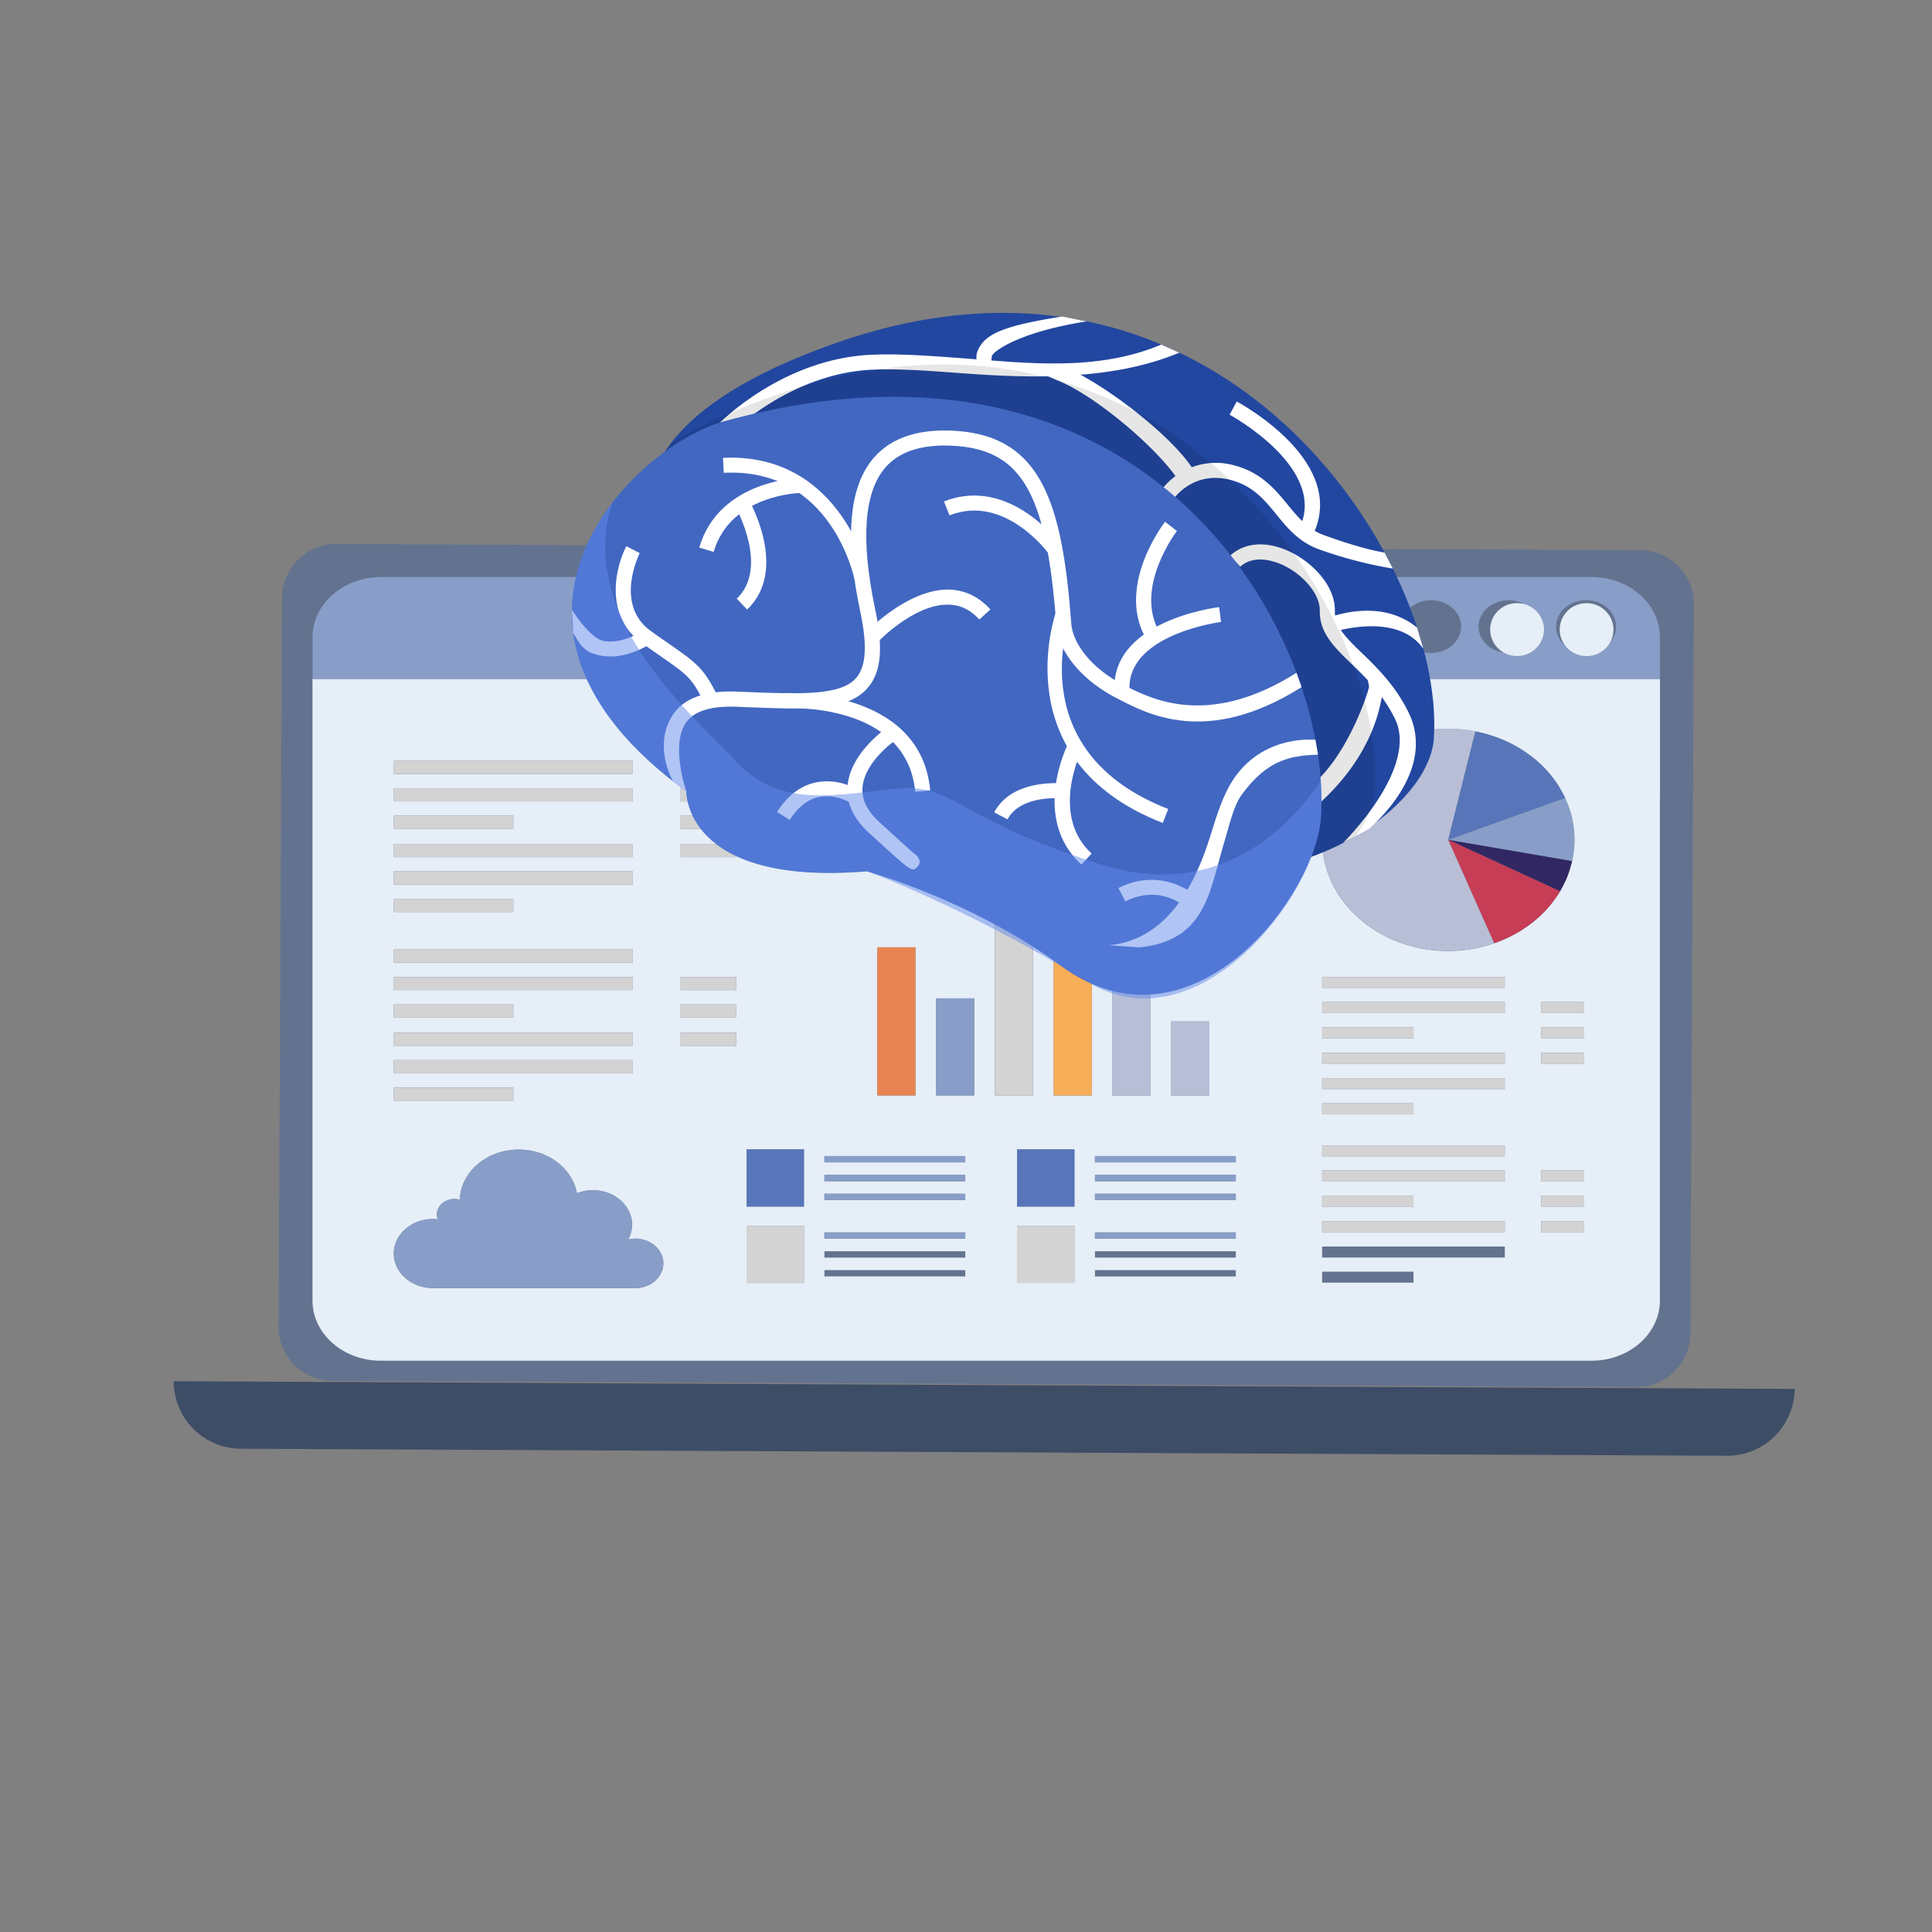 <svg width="50" height="50" fill="none" xmlns="http://www.w3.org/2000/svg"><rect width="100%" height="100%" fill="#808080" stroke="none"/><path d="M12.192 36.102c.642.128 1.285.249 1.93.364h.675l-2.603-.364h-.002z" fill="#BFD2FF"/><path d="M42.343 35.896 8.6 35.736a1.402 1.402 0 0 1-.986-.414 1.393 1.393 0 0 1-.405-.987l.09-18.87a1.397 1.397 0 0 1 1.404-1.387l33.743.161c.772.004 1.396.631 1.392 1.4l-.09 18.87a1.397 1.397 0 0 1-1.404 1.387z" fill="#63738F"/><path d="M25.74 14.598a.167.167 0 1 1-.334-.002.167.167 0 0 1 .335.002z" fill="#333842"/><path d="m46.445 35.945-41.949-.199a1.743 1.743 0 0 0 1.736 1.747l38.46.182a1.743 1.743 0 0 0 1.753-1.73z" fill="#3E4D66"/><path d="M42.96 20.663V17.57H8.087v16.085c0 .862.793 1.56 1.771 1.56h31.329c.978 0 1.771-.698 1.771-1.56V20.663zm-8.743 5.92h2.364v.286h-2.364v-.285zm0 1.97h2.364v.284h-2.364v-.285zm0 2.39h2.364v.284h-2.364v-.285zM10.192 19.69h6.186v.34h-6.186v-.34zm0 .71h6.186v.341h-6.186v-.34zm0 .711h3.093v.34h-3.093v-.34zm0 .731h6.186v.34h-6.186v-.34zm0 .71h6.186v.341h-6.186v-.34zm0 .712h3.093v.34h-3.093v-.34zm0 1.309h6.186v.34h-6.186v-.34zm0 .71h6.186v.34h-6.186v-.34zm0 .711h3.093v.34h-3.093v-.34zm0 .73h6.186v.341h-6.186v-.34zm0 .712h6.186v.34h-6.186v-.34zm0 .71h3.093v.34h-3.093v-.34zm6.248 5.19h-5.233c-.56 0-1.015-.4-1.015-.894s.454-.894 1.015-.894c.043 0 .084.006.125.011a.356.356 0 0 1-.025-.127c0-.223.205-.403.457-.403.047 0 .092.009.135.02.028-.72.7-1.297 1.525-1.297.76 0 1.389.49 1.506 1.13.131-.052.271-.079.413-.079.56 0 1.015.4 1.015.894a.798.798 0 0 1-.1.382.803.803 0 0 1 .182-.023c.401 0 .727.286.727.64 0 .354-.325.64-.727.64zm2.608-6.27h-1.433v-.341h1.433v.34zm0-.731h-1.433v-.34h1.433v.34zm0-.711h-1.433v-.34h1.433v.34zm0-3.441h-1.433v-.34h1.433v.34zm0-.731h-1.433v-.34h1.433v.34zm0-.71h-1.433v-.341h1.433v.34zm1.757 12.46H19.32v-1.48h1.486v1.48zm0-1.976H19.32v-1.48h1.486v1.48zm4.176 1.808h-3.645v-.163h3.645v.163zm0-.488h-3.645v-.164h3.645v.164zm0-.488h-3.645v-.164h3.645v.164zm0-1h-3.645v-.163h3.645v.163zm0-.488h-3.645v-.163h3.645v.163zm0-.488h-3.645v-.163h3.645v.163zm-2.277-1.731v-3.833h.987v3.833h-.987zm2.51 0h-.989v-2.513h.988v2.513zm2.593 4.85H26.32v-1.48h1.486v1.48zm-2.06-4.85v-5.25h.988v5.25h-.988zm2.06 2.875H26.32v-1.48h1.486v1.48zm.45-2.875h-.988v-3.833h.987v3.833zm3.725 4.683h-3.645v-.163h3.645v.163zm0-.488h-3.645v-.164h3.645v.164zm0-.488h-3.645v-.164h3.645v.164zm0-1h-3.645v-.163h3.645v.163zm0-.488h-3.645v-.163h3.645v.163zm0-.488h-3.645v-.163h3.645v.163zm-3.192-1.731v-3.026h.988v3.026h-.988zm1.522 0v-1.917h.988v1.917h-.988zm1.67-6.246h-.987v-.5L29 20.96v.178h-.987v-.197l-2.372.683v.482h-.988v-.49l-2.188-.666v.188h-.988v-.87h.988v.49l2.188.667v-.188h.988v.197l2.372-.683v-.482H29v.499l1.994.647v-.178h.987v.87zm4.599 11.09h-2.364v-.285h2.364v.285zm2.363-.65h-4.727v-.285h4.727v.284zm0-.65h-4.727v-.285h4.727v.284zm0-1.32h-4.727v-.284h4.727v.285zm0-.65h-4.727v-.284h4.727v.285zm0-1.739h-4.727v-.285h4.727v.285zm0-.65h-4.727v-.285h4.727v.285zm0-1.319h-4.727v-.284h4.727v.284zm0-.65h-4.727v-.284h4.727v.284zm.741-1.713-.041.033a3.23 3.23 0 0 1-.188.136l-.038.025a3.328 3.328 0 0 1-.209.125l-.031.017c-.075.04-.152.078-.23.114l-.02.008a3.645 3.645 0 0 1-1.446.3c-1.803 0-3.265-1.287-3.265-2.876 0-1.588 1.462-2.875 3.265-2.875.242 0 .476.025.703.069h.001a3.482 3.482 0 0 1 .906.307c.137.068.269.146.395.233l.109.076c.052.04.103.08.153.123l.095.084a2.837 2.837 0 0 1 .218.225 2.691 2.691 0 0 1 .39.567c.018.035.037.07.053.107l.012.03c.03.066.057.134.082.203l.018.054c.025.077.049.155.067.236l.007.043a2.439 2.439 0 0 1 .001 1.027c-.002.014-.003.028-.007.042-.01.043-.022.085-.033.127a3.03 3.03 0 0 1-.08.244 2.775 2.775 0 0 1-.169.356l-.003.006-.026.048a2.876 2.876 0 0 1-.133.2 2.897 2.897 0 0 1-.161.204c-.01.013-.02.026-.032.038-.05.055-.1.108-.154.16l-.04.038c-.054.05-.111.1-.17.146h.001zm1.3 8.04H39.89v-.284h1.095v.284zm0-.668H39.89v-.285h1.095v.285zm0-.65H39.89v-.285h1.095v.285zm0-3.04H39.89v-.285h1.095v.285zm0-.668H39.89v-.285h1.095v.285zm0-.65H39.89v-.285h1.095v.284zM9.859 14.933h31.336H9.859z" fill="#E6EEF7"/><path d="M41.75 15.015a1.966 1.966 0 0 0-.163-.04l-.033-.007a2.295 2.295 0 0 0-.14-.02l-.045-.006a1.99 1.99 0 0 0-.174-.008H9.86c-.803 0-1.48.47-1.698 1.114a1.39 1.39 0 0 0-.073.445v1.077h34.87v-1.077a1.39 1.39 0 0 0-.085-.476l-.016-.043a1.358 1.358 0 0 0-.058-.126l-.015-.03a1.546 1.546 0 0 0-.092-.148l-.009-.011a1.644 1.644 0 0 0-.105-.13l-.016-.018a1.767 1.767 0 0 0-.813-.496zM37.037 16.9c-.429 0-.776-.306-.776-.684 0-.377.347-.683.776-.683.429 0 .776.306.776.683 0 .378-.347.684-.776.684zm2.005 0c-.429 0-.776-.306-.776-.684 0-.377.347-.683.776-.683.429 0 .776.306.776.683 0 .378-.347.684-.776.684zm2.006 0c-.429 0-.777-.306-.777-.684 0-.377.348-.683.777-.683.428 0 .776.306.776.683 0 .378-.348.684-.776.684z" fill="#889EC8"/><path d="M39.262 16.977a.69.69 0 0 0 .696-.684.69.69 0 0 0-.696-.684.69.69 0 0 0-.697.684.69.69 0 0 0 .697.684zm1.959-.017a.683.683 0 0 0 .517-.822.697.697 0 0 0-.837-.509.683.683 0 0 0-.518.823.697.697 0 0 0 .838.508z" fill="#E6EEF7"/><path d="M16.378 19.691H10.19v.34h6.187v-.34zm0 .71H10.19v.341h6.187v-.34zm-3.093.712h-3.093v.34h3.093v-.34zm3.093.73H10.19v.34h6.187v-.34zm0 .711H10.19v.34h6.187v-.34zm-3.093.71h-3.093v.341h3.093v-.34zm5.763-2.862h-1.433v.34h1.433v-.34zm0 1.441h-1.433v.34h1.433v-.34zm0-.73h-1.433v.34h1.433v-.34zm-2.67 3.46H10.19v.341h6.187v-.34zm0 .712H10.19v.34h6.187v-.34zm-3.093.71h-3.093v.341h3.093v-.34zm3.093.731H10.19v.34h6.187v-.34zm0 .71H10.19v.341h6.187v-.34zm-3.093.712h-3.093v.34h3.093v-.34zm5.763-2.863h-1.433v.34h1.433v-.34zm0 1.441h-1.433v.34h1.433v-.34zm0-.73h-1.433v.34h1.433v-.34zm19.897-.712h-4.728v.285h4.728v-.285zm0 .65h-4.728v.284h4.728v-.284zm-2.364.65h-2.364v.285h2.364v-.285zm2.364.669h-4.728v.284h4.728v-.284zm0 .65h-4.728v.284h4.728v-.285zm-2.364.65h-2.364v.284h2.364v-.284zm4.404-2.62H39.89v.285h1.095v-.284zm0 1.32H39.89v.284h1.095v-.284zm0-.669H39.89v.285h1.095v-.285zm-2.04 3.058h-4.728v.285h4.728v-.285zm0 .65h-4.728v.285h4.728v-.285zm-2.364.65h-2.364v.285h2.364v-.284zm2.364.669h-4.728v.285h4.728v-.285zm2.04-1.319H39.89v.285h1.095v-.285zm0 1.319H39.89v.285h1.095v-.285zm0-.668H39.89v.284h1.095v-.284zM29 20.767v.193l1.994.647v-.192L29 20.767zm-6.535-.01v.192l2.189.667v-.191l-2.19-.667zm3.176.677v.19l2.372-.684v-.19l-2.372.684z" fill="#D3D3D3"/><path d="M22.465 20.266h-.988v.87h.988v-.87z" fill="#E88451"/><path d="M29.001 20.266h-.987v.87H29v-.87z" fill="#5775B8"/><path d="M25.642 21.234h-.988v.87h.988v-.87z" fill="#C63D55"/><path d="M30.995 21.413v.691h.988v-.87h-.988v.179z" fill="#312863"/><path d="M23.692 24.516h-.988v3.833h.988v-3.833z" fill="#E88451"/><path d="M25.212 25.836h-.987v2.512h.987v-2.512z" fill="#889EC8"/><path d="M31.3 26.434h-.988v1.916h.988v-1.916z" fill="#B7BED6"/><path d="M28.256 24.516h-.987v3.833h.987v-3.833z" fill="#F7AE59"/><path d="M29.778 25.324h-.988v3.026h.988v-3.026z" fill="#B7BED6"/><path d="M26.735 23.102h-.988v5.25h.988v-5.25z" fill="#D3D3D3"/><path d="M38.184 18.928a3.669 3.669 0 0 0-.702-.069c-1.803 0-3.265 1.288-3.265 2.876 0 1.588 1.462 2.875 3.265 2.875.42 0 .82-.073 1.19-.2l-1.19-2.675.702-2.807z" fill="#B7BED6"/><path d="M40.505 20.652a2.893 2.893 0 0 0-.91-1.105l-.108-.077a2.958 2.958 0 0 0-.249-.155 3.053 3.053 0 0 0-.268-.136 3.73 3.73 0 0 0-.784-.249h-.001l-.703 2.806 3.024-1.084z" fill="#5775B8"/><path d="m37.481 21.737 3.204.55.007-.042a2.455 2.455 0 0 0-.001-1.027l-.007-.043a2.604 2.604 0 0 0-.067-.236l-.018-.054a2.627 2.627 0 0 0-.082-.203l-.012-.03-3.023 1.084z" fill="#889EC8"/><path d="m37.481 21.734 2.892 1.332c.01-.015.018-.032.027-.048l.003-.006a2.46 2.46 0 0 0 .248-.6c.012-.042.025-.084.034-.127l-3.204-.55z" fill="#312863"/><path d="m40.049 23.508.032-.038a3.06 3.06 0 0 0 .142-.175c.007-.01.012-.02.02-.029.046-.065.09-.131.131-.2l-2.892-1.332 1.19 2.676c.087-.03.172-.064.256-.1l.02-.009c.078-.035.155-.073.23-.113l.031-.017c.072-.039.14-.08.208-.124l.039-.026c.141-.094.275-.2.399-.315l.04-.039c.052-.051.105-.104.153-.159z" fill="#C63D55"/><path d="M16.44 32.054a.813.813 0 0 0-.183.023.8.8 0 0 0 .1-.382c0-.494-.454-.894-1.014-.894-.148 0-.287.03-.413.08-.117-.641-.746-1.131-1.507-1.131-.825 0-1.495.577-1.525 1.297a.508.508 0 0 0-.134-.02c-.252 0-.457.181-.457.403 0 .045.01.087.025.127-.041-.004-.082-.01-.125-.01-.561 0-1.016.4-1.016.893 0 .494.455.894 1.015.894h5.234c.4 0 .727-.286.727-.64 0-.354-.326-.64-.727-.64z" fill="#889EC8"/><path d="M20.805 29.746H19.32v1.48h1.486v-1.48z" fill="#5775B8"/><path d="M24.98 29.918h-3.644v.163h3.645v-.163zm0 .488h-3.644v.163h3.645v-.163zm0 .488h-3.644v.163h3.645v-.163z" fill="#889EC8"/><path d="M20.805 31.723H19.32v1.48h1.486v-1.48z" fill="#D3D3D3"/><path d="M24.98 31.895h-3.644v.163h3.645v-.163z" fill="#889EC8"/><path d="M27.807 29.746H26.32v1.48h1.486v-1.48z" fill="#5775B8"/><path d="M31.982 29.918h-3.645v.163h3.645v-.163zm0 .488h-3.645v.163h3.645v-.163zm0 .488h-3.645v.163h3.645v-.163z" fill="#889EC8"/><path d="M27.807 31.723H26.32v1.48h1.486v-1.48z" fill="#D3D3D3"/><path d="M31.982 31.895h-3.645v.163h3.645v-.163z" fill="#889EC8"/><path d="M37.11 19.09c.283-4.61-5.517-13.687-15.45-10.222-5.684 1.984-7.012 5.176-.974 9.577 0 0-.065 2.458 4.674 2.071 0 0 3.051-.13 5.111 1.424 2.184 1.643 6.512-.764 6.639-2.847v-.002z" fill="#2247A0"/><path d="M18.86 11.255c.016-.015 1.58-1.595 3.714-1.688.697-.03 1.472.029 2.293.09 1.764.133 3.902.204 5.654-.53l-.467-.209c-1.665.698-3.44.482-5.158.352-.832-.063-1.619-.12-2.34-.09-2.292.1-3.909 1.738-3.977 1.808l.278.269.002-.002z" fill="#fff"/><path d="m25.324 9.459.334-.055c0 .145-.009-.166.021-.21.08-.134.735-.607 2.44-.876l-.628-.127c-1.463.233-1.985.43-2.178.864a.427.427 0 0 0 .013.402l-.002.002zm5.134 2.912.385-.28c-.607-.886-2.264-2.147-3.23-2.564-.198-.086-.07-.027-.277-.12l-.493.205c.206.094.413.184.613.27.954.414 2.459 1.695 3 2.489h.002z" fill="#fff"/><path d="m36.046 14.714-.213-.412c-.149-.03-.594-.098-1.567-.452-.418-.15-.67-.46-.938-.785-.319-.39-.68-.83-1.362-1.014a1.763 1.763 0 0 0-1.97.716l.333.203c.02-.033.527-.816 1.535-.545.562.151.855.507 1.164.884.288.354.588.72 1.106.907 1.007.365 1.882.493 1.912.498z" fill="#fff"/><path d="M33.952 13.894c.992-1.905-1.826-3.437-1.945-3.503l-.185.342c.025.013 2.6 1.415 1.785 2.981l.345.18zm1.469 7.563c.081-.073 1.79-1.497 1.026-3.033-.346-.698-.82-1.155-1.2-1.522-.415-.4-.713-.69-.701-1.094.016-.647-.587-1.266-1.192-1.544-.587-.269-1.14-.227-1.518.113l.26.288c.365-.327.886-.141 1.095-.047.551.254.975.773.965 1.18-.017.574.371.948.82 1.382.378.365.808.78 1.123 1.417.633 1.272-1.32 3.199-1.338 3.214l.66-.354z" fill="#fff"/><path d="m36.836 16.79-.161-.547c-.967-.795-2.255-.27-2.325-.244l.14.362c.013-.005 1.663-.546 2.346.429zm-2.635 3.95c1.647-1.527 1.6-3.101 1.594-3.115l-.407-.081.043.22c.015.042-.495 1.689-1.421 2.506l.191.47z" fill="#fff"/><path opacity=".1" d="M30.471 21.94c-2.06-1.553-5.111-1.423-5.111-1.423-4.739.387-4.674-2.072-4.674-2.072-3.861-2.814-4.707-5.134-3.33-6.96.75-.472 1.682-.899 2.778-1.28 9.932-3.466 15.734 5.61 15.45 10.222-.025.399-.205.81-.49 1.2-1.461.875-3.386 1.243-4.623.313z" fill="#000"/><path d="M34.188 21.126c.283-4.613-4.349-13.264-15.45-10.223-2.329.638-7.012 5.178-.976 9.577 0 0-.063 2.458 4.675 2.07 0 0 2.714.75 5.025 2.448 3.359 2.466 6.599-1.79 6.726-3.87v-.002z" fill="#4167C1"/><path d="m17.42 20.22.343.26c-.005-.012-.404-1.155-.027-1.753.198-.314.64-.46 1.31-.437l.284.012c1.58.06 2.62.1 3.135-.51.34-.402.398-1.024.186-2.017-.383-1.806-.291-3.043.268-3.683.377-.428.995-.613 1.835-.55 1.707.13 2.335 1.258 2.584 4.64.052.698.68 1.447 1.6 1.907.716.362 2.275 1.254 4.747-.307l-.132-.37c-2.305 1.454-3.782.66-4.442.332-.91-.457-1.35-1.128-1.385-1.592-.23-3.113-.767-4.834-2.943-4.998-.969-.073-1.695.156-2.159.681-.654.747-.771 2.061-.356 4.018.18.852.146 1.389-.104 1.685-.393.465-1.413.427-2.823.372l-.285-.012c-.817-.03-1.377.178-1.655.62-.495.787-.013 1.648.015 1.697l.003.005z" fill="#fff"/><path d="m23.688 20.49.386-.037c-.258-2.692-3.78-2.516-3.815-2.513l.022.389c.128-.007 3.183-.156 3.405 2.16h.002zm-1.562-5.45.382-.075c-.007-.033-.695-3.264-3.797-3.116l.02.387c2.778-.14 3.37 2.686 3.395 2.805v-.001z" fill="#fff"/><path d="M18.469 14.283c.44-1.495 2.24-1.525 2.258-1.525l-.003-.387c-.02 0-2.108.033-2.628 1.8l.373.112zM30.092 21.3l.142-.363c-3.772-1.466-2.59-4.822-2.538-4.965l-.367-.134c-.013.038-1.36 3.857 2.763 5.46v.002z" fill="#fff"/><path d="m27.986 22.376.265-.286c-1.096-1.005-.255-2.682-.246-2.699l-.347-.178c-.042.08-.982 1.96.328 3.163zm-.84-8.038.317-.224c-.013-.019-1.318-1.816-3.033-1.136l.143.36c1.435-.568 2.562.983 2.573.998v.002zm2.33 10.18c1.772-.163 1.835-1.527 2.22-2.766.137-.445.225-.89.44-1.186.689-.944 1.302-1.004 1.974-1.037l-.067-.385c-.09-.004-1.518-.128-2.25 1.237-.19.357-.327.793-.47 1.256-.388 1.246-1.112 2.688-2.625 2.826l.777.054h.001zm-.63-6.577.389-.035c-.13-1.485 2.34-1.807 2.365-1.809l-.049-.385c-.118.013-2.868.375-2.704 2.229z" fill="#fff"/><path d="m29.696 16.595.331-.204c-.71-1.15.42-2.635.432-2.65l-.308-.237c-.054.07-1.305 1.714-.455 3.09v.001zm-11.46 1.622.351-.168c-.36-.754-.568-.897-1.261-1.379-.139-.095-.296-.206-.48-.337-.962-.686-.297-2.005-.29-2.018l-.347-.18c-.29.563-.575 1.81.41 2.513.186.133.346.243.485.34.675.468.815.564 1.13 1.225l.001.003z" fill="#fff"/><path d="M15.794 16.991c.553 0 1.028-.325 1.052-.34l-.222-.32s-.537.364-1.032.25c-.245-.057-.633-.532-.791-.808l.035.608c.215.374.315.497.671.577.095.021.192.031.285.031l.002.002zm7.842 5.51c.043 0 .07-.03.108-.07.135-.14-.008-.279-.068-.337l-.007.007a75.658 75.658 0 0 1-.922-.836c-.306-.28-.45-.58-.425-.888.057-.693.897-1.255.907-1.26l-.215-.325c-.042.026-1.01.674-1.08 1.553-.035.434.15.839.55 1.204.485.445.762.698.928.83.012.01.032.03.042.04l.005-.006c.085.062.138.087.177.087v.001z" fill="#fff"/><path d="M20.437 21.22c.209-.33.462-.529.75-.592.449-.095.844.158.849.161l.213-.324c-.02-.015-.535-.347-1.143-.214-.395.086-.73.342-.997.764l.33.206-.002-.002zm2.272-4.597c.008-.008.927-.975 1.808-.975h.01c.315.001.584.128.819.384l.286-.26c-.306-.338-.678-.51-1.103-.515-1.042.004-2.063 1.054-2.105 1.098l.285.266v.002zm-3.372-.849c1.069-1.017.079-2.777.034-2.852l-.339.193c.009.014.884 1.573.035 2.378l.269.283.001-.002zm11.367 7.724.275-.276c-.293-.289-1.095-.712-2.033-.24l.175.347c.92-.462 1.556.144 1.583.17zm-4.63-2.292c.345-.65 1.4-.543 1.412-.542l.043-.385c-.055-.007-1.33-.138-1.798.744l.343.183z" fill="#fff"/><path opacity=".5" d="M34.187 21.126c-.126 2.082-3.208 6.034-6.068 4.271-3.095-1.907-5.683-2.849-5.683-2.849-4.739.389-4.675-2.07-4.675-2.07-3.802-2.77-3.352-5.594-1.917-7.466-.962 3.005 2.202 5.598 3.188 6.674 1.08 1.18 2.395.924 4.052.734 1.658-.189 1.46.711 5.42 1.955 3.283 1.03 5.135-1.337 5.675-2.177.023.322.025.633.007.928h.001z" fill="#628AEC"/></svg>